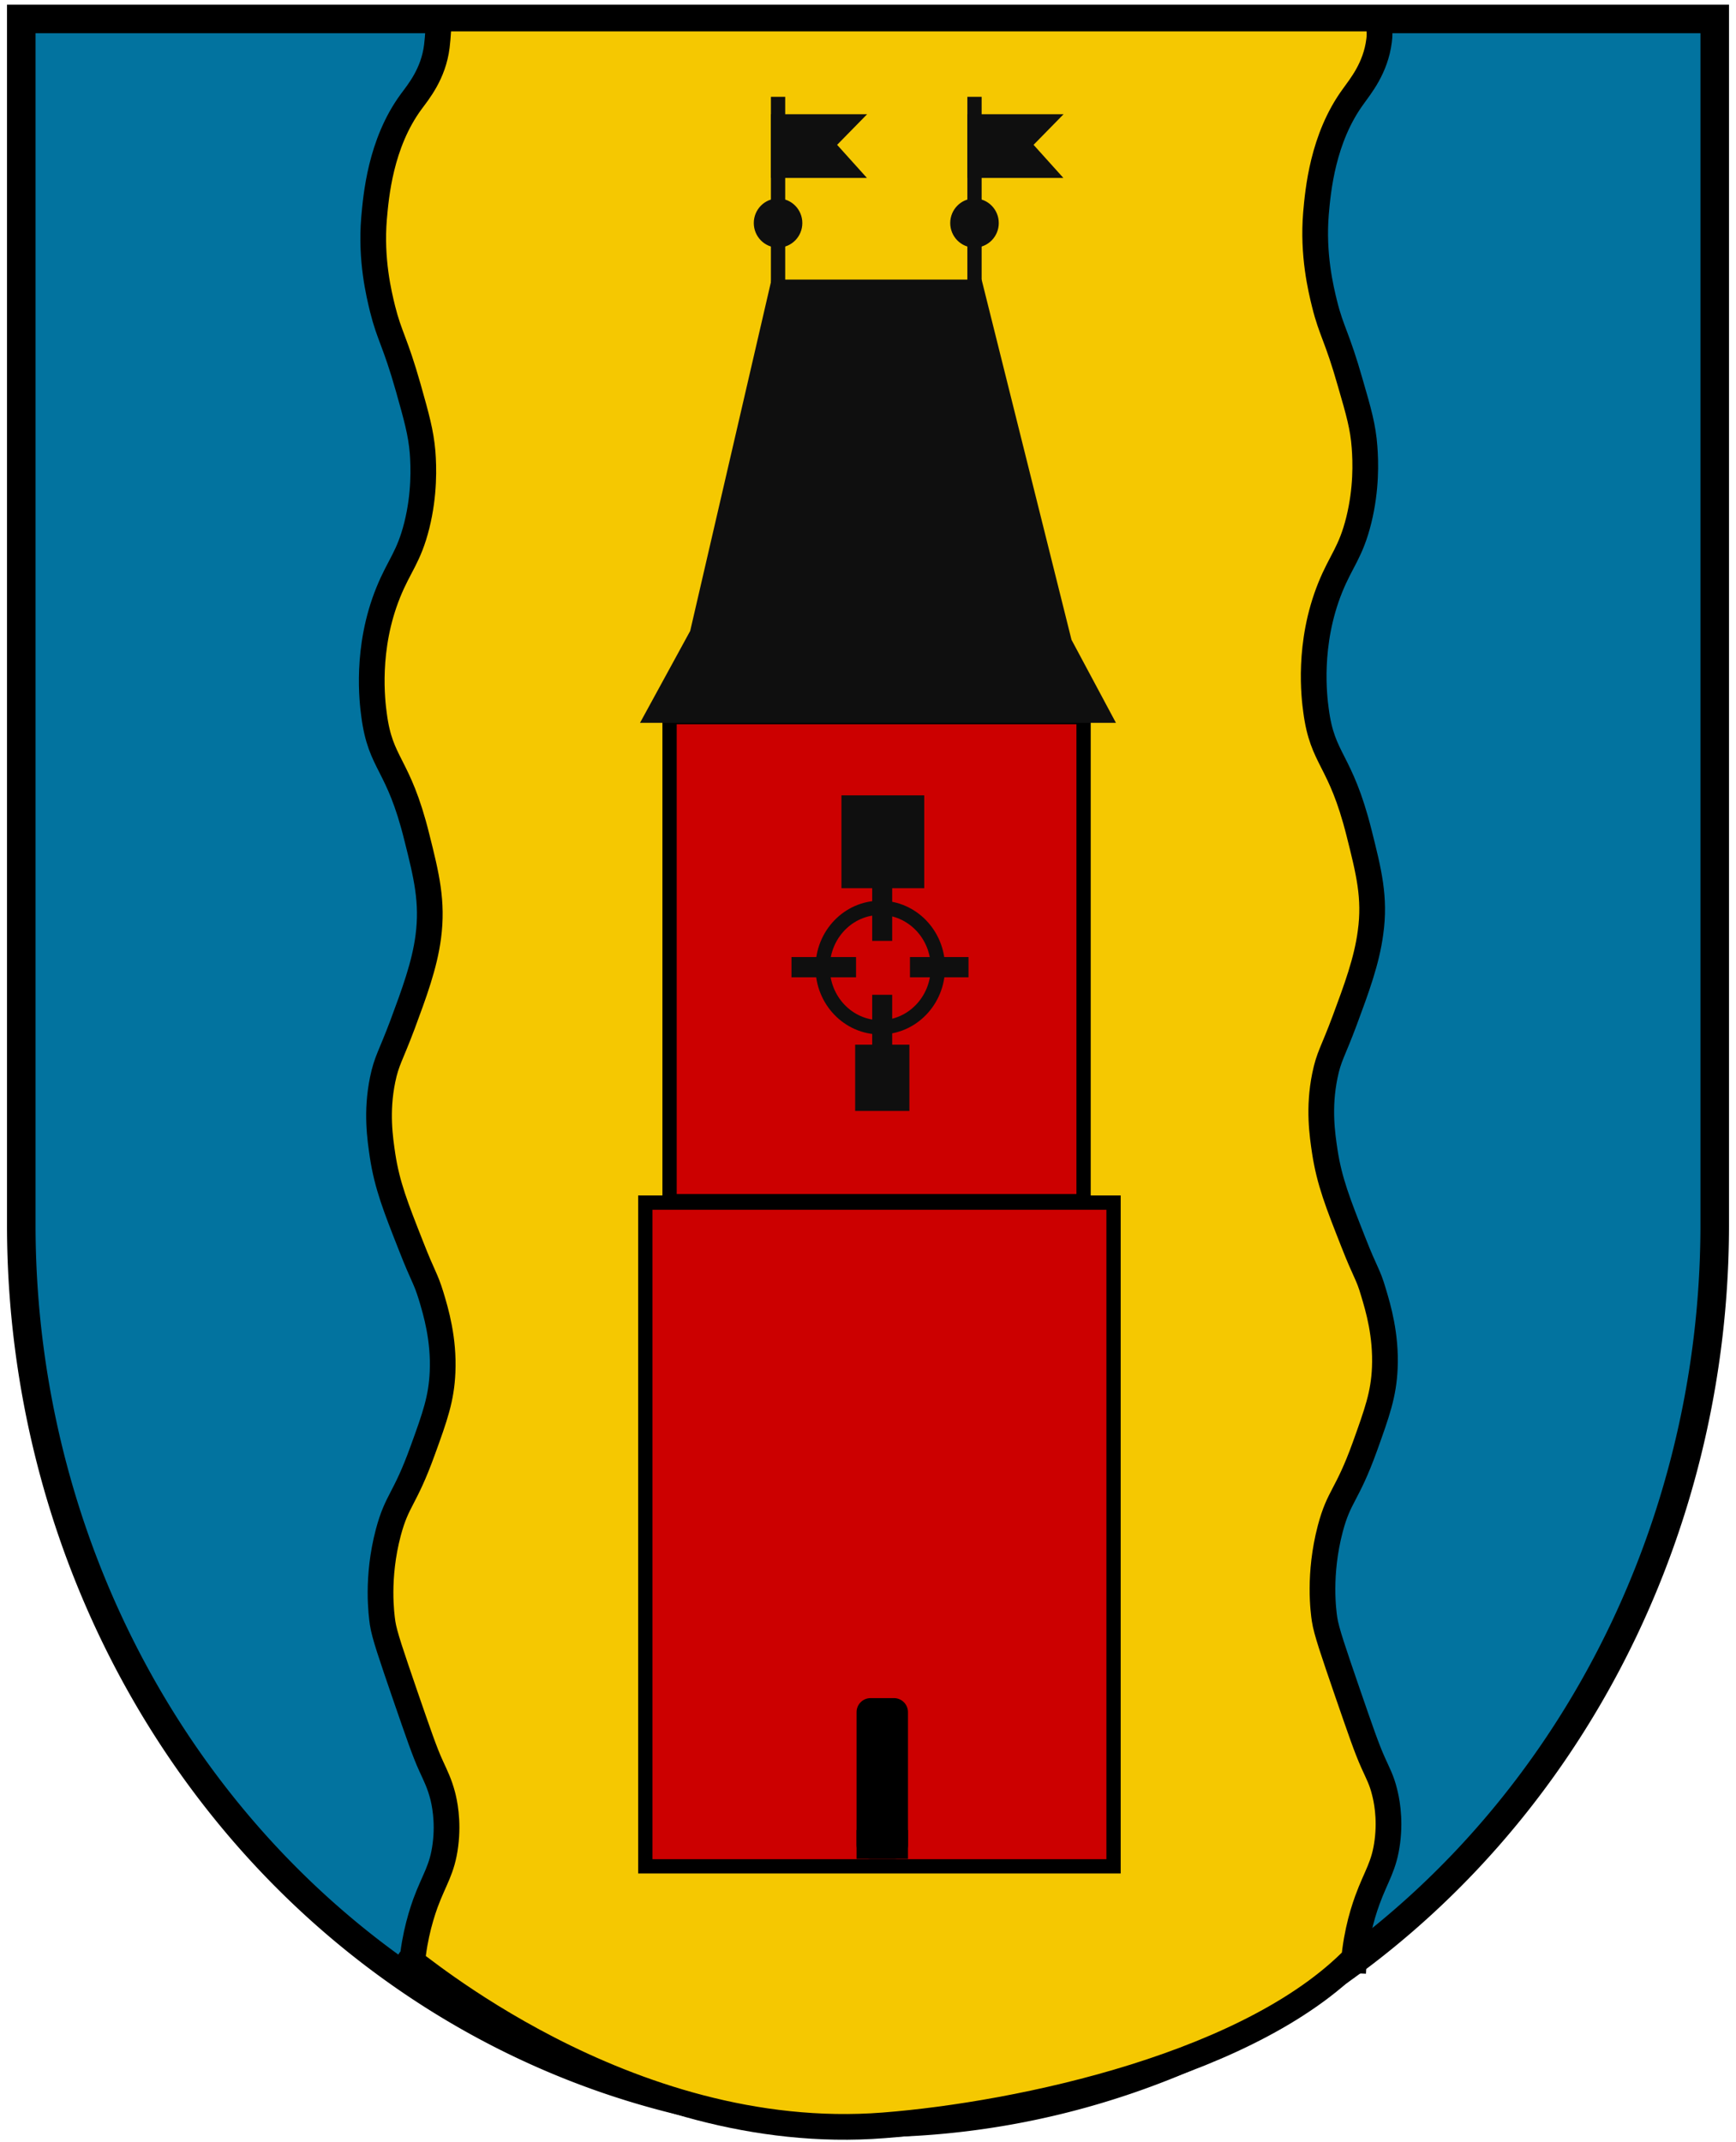 <?xml version="1.0" encoding="UTF-8"?>
<svg version="1.1" viewBox="0 0 608 750" xml:space="preserve" xmlns="http://www.w3.org/2000/svg"><style type="text/css">.st2,.st3{stroke-miterlimit:10}.st2{fill:#c00;stroke:#000;stroke-width:5}.st3{fill:#0f0f0f;stroke:#0f0f0f}</style><path d="M7.45 6.628v422.23a296.55 314.52 0 0 0 593.1 0V6.628z" fill="#02739f" stroke="#000" stroke-width="10"/><path d="M476.5 683.4c-36 39.5-119.5 57.1-167 60.8-91 7.1-166-58.9-166-57.8l.5 5.6c.5-11.2 2.9-19.7 5-25.6 3.1-8.4 5.9-11.7 7-20.4 1.1-8.5-.4-15.1-1-17.4-1.1-4.1-2.3-6.5-4-10.2-2.3-5-4.5-11.5-9-24.5-4.9-14.3-7.4-21.5-8-25.6-.4-2.8-2.2-15.8 2-31.7 3.1-11.6 5.7-11.2 12-28.6 4.4-12.1 6.6-18.3 7-27.6.5-11.5-2.3-21-4-26.6-2-6.5-2.7-6.4-7-17.4-5.4-13.7-8.4-21.3-10-31.7-.9-6.1-2.3-15.3 0-26.6 1.4-6.8 2.8-8.2 7-19.4 4-10.8 7.7-20.7 9-30.7 1.6-12.2-.6-21.3-4-34.8-6.5-26.3-12.7-25.2-15-42.9-.6-4.4-3-23.2 5-42.9 3.8-9.4 7.2-12.3 10-23.5 2.7-10.9 2.4-20.4 2-25.6-.6-6.9-2.1-12.2-5-22.5-4.6-16.2-6.6-18-9-27.6-1.3-5.3-4.2-17.2-3-31.7.7-7.8 2.2-26.2 13-40.9 2.5-3.4 7.8-9.7 9-19.4.4-3.4.7-7.8.5-9.7h-2 331c.2 1.9 1 4.3.5 7.7-1.2 9.7-6.6 16.1-9 19.5-10.8 14.7-12.4 33.1-13.1 41-1.2 14.5 1.7 26.4 3 31.7 2.4 9.7 4.4 11.4 9 27.6 3 10.3 4.5 15.6 5 22.5.4 5.2.7 14.6-2 25.6-2.8 11.3-6.2 14.2-10 23.6-8 19.8-5.6 38.6-5 43 2.3 17.7 8.5 16.7 15.1 43 3.4 13.5 5.7 22.6 4 34.8-1.3 10-5 19.9-9 30.7-4.2 11.3-5.6 12.6-7 19.5-2.3 11.3-.9 20.6 0 26.6 1.6 10.4 4.6 18 10 31.7 4.3 11 5.1 10.9 7 17.4 1.7 5.6 4.5 15.1 4 26.6-.4 9.3-2.7 15.6-7 27.6-6.3 17.4-9 17-12.1 28.7-4.2 16-2.4 29-2 31.7.6 4.1 3.1 11.3 8 25.6 4.5 13 6.7 19.5 9 24.6 1.7 3.8 3 6.1 4 10.2.6 2.3 2.1 8.9 1 17.4-1.1 8.7-3.9 12-7 20.5-2.1 5.8-4.5 14.3-5 25.6" fill="#f5c801" stroke="#000" stroke-miterlimit="10" stroke-width="9"/><path class="st2" d="M226 421.1h164v232.4H226z" fill="#d50b2b"/><path class="st2" d="m234.5 251.1h145v169.5h-145z" fill="#d50b2b"/><path class="st3" d="m295.2 279h28v31.5h-28z"/><path class="st3" d="m300 366.3h18v22.2h-18z"/><path class="st3" d="M390 252.6H225l17.2-31.5 28.4-122.7h72.8l31.4 125.8z"/><path class="st3" d="m270.5 34.4h4v63.9h-4z"/><ellipse class="st3" cx="272.5" cy="78.1" rx="8" ry="8.1"/><path class="st3" d="M302.5 61.8h-32V40.5h32l-10 10.2z"/><path class="st3" d="m339.3 34.4h4v63.9h-4z"/><ellipse class="st3" cx="341.3" cy="78.1" rx="8" ry="8.1"/><path class="st3" d="M371.3 61.8h-32V40.5h32l-10 10.2z"/><ellipse cx="308.3" cy="338.8" rx="20.182" ry="20.925" fill="none" stroke="#0f0f0f" stroke-miterlimit="10" stroke-width="5"/><path class="st3" d="M305.97 307.33v21.625h6V307.33h-6zm-28.271 28.279v6.1h21.615v-6.1h-21.615zm41.494 0v6.1h19.506v-6.1h-19.506zm-13.223 13.223v20.398h6v-20.398h-6z" stroke="#000" stroke-miterlimit="10"/><path d="M304.9 594.6h8.2c2.7 0 4.9 2.2 4.9 4.9V646c0 2.7-2.2 4.9-4.9 4.9h-8.2c-2.7 0-4.9-2.2-4.9-4.9v-46.5c0-2.7 2.2-4.9 4.9-4.9z"/><path d="m300 640.8h18v10.1h-18z"/></svg>
